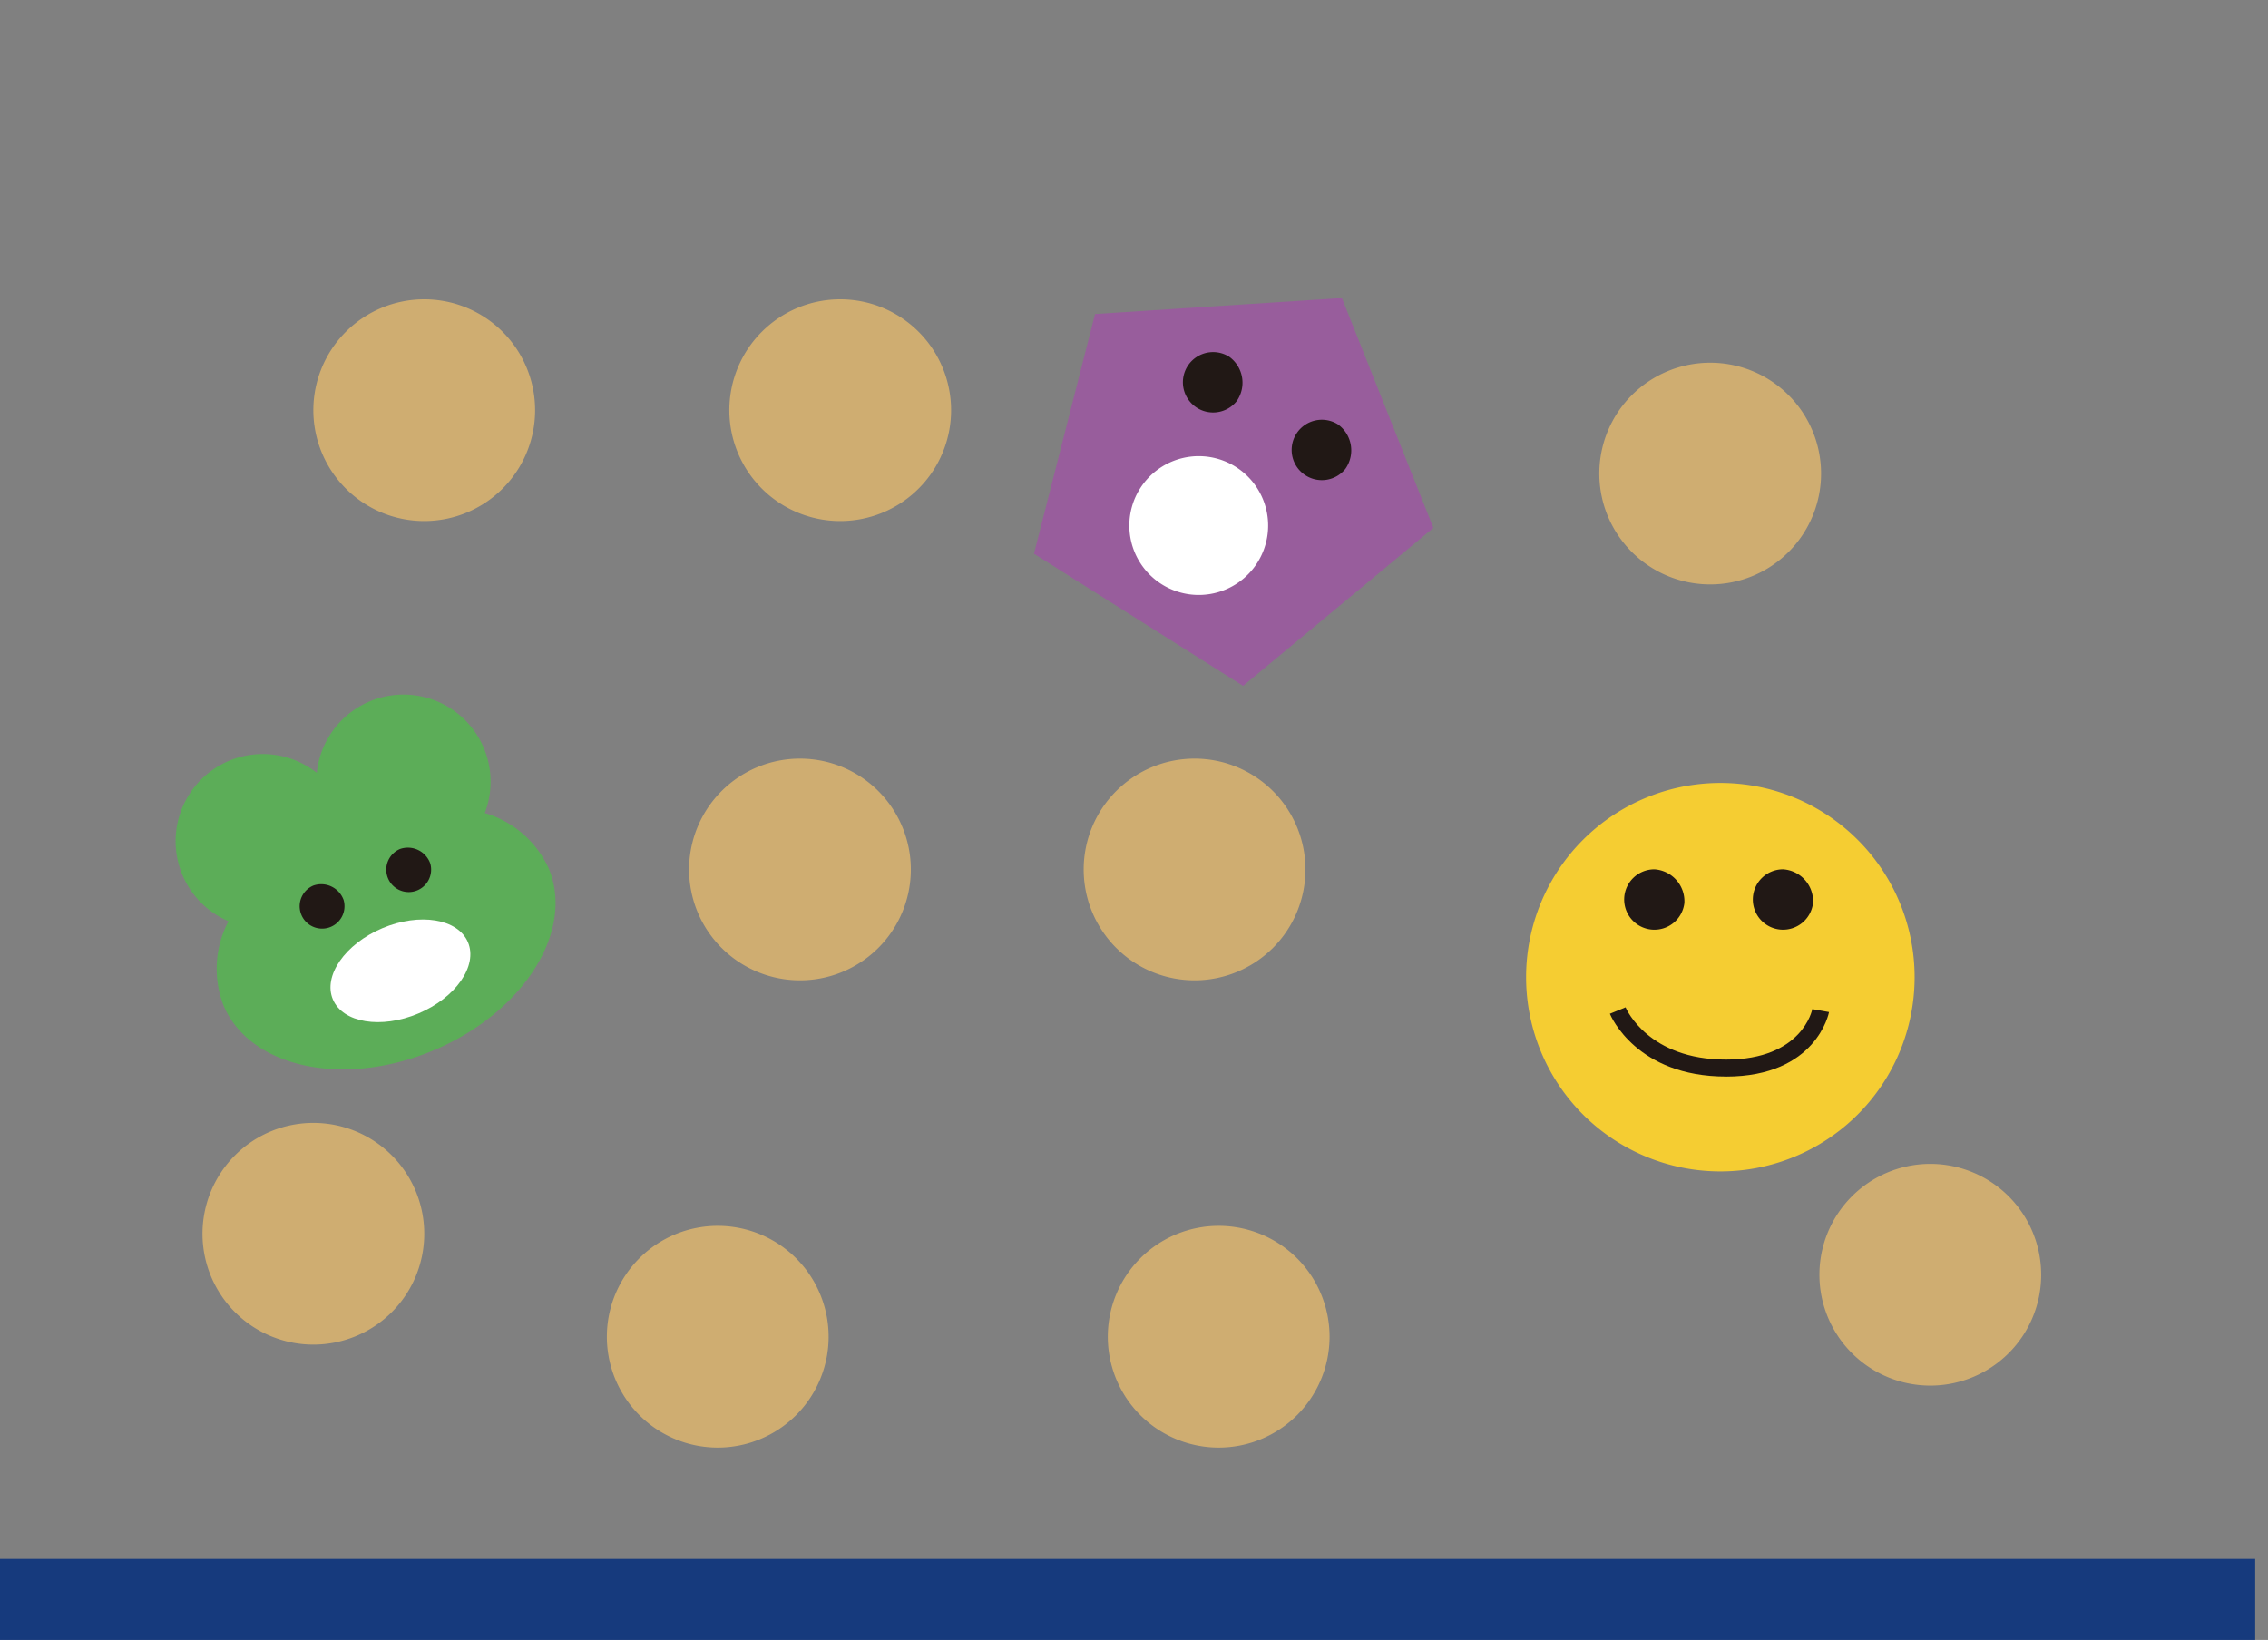 <svg xmlns="http://www.w3.org/2000/svg" xmlns:xlink="http://www.w3.org/1999/xlink" width="177" height="128" viewBox="0 0 177 128">
  <rect x="0" y="0" width="177" height="128" fill="#808080" stroke="none"/>
  <defs>
    <clipPath id="clip-path">
      <rect id="長方形_6075" data-name="長方形 6075" width="177" height="128" transform="translate(741 2847)" fill="#fff" stroke="#707070" stroke-width="1"/>
    </clipPath>
  </defs>
  <g id="マスクグループ_46" data-name="マスクグループ 46" transform="translate(-741 -2847)" clip-path="url(#clip-path)">
    <g id="グループ_2511" data-name="グループ 2511" transform="translate(741 2870.264)">
      <rect id="長方形_5907" data-name="長方形 5907" width="176" height="6.567" transform="translate(0 98.419)" fill="#163a7d"/>
      <path id="パス_3419" data-name="パス 3419" d="M484.885,71.1a15.16,15.16,0,1,1-15.16-15.16,15.16,15.16,0,0,1,15.16,15.16" transform="translate(-335.464 -18.093)" fill="#f5cd32"/>
      <path id="パス_3420" data-name="パス 3420" d="M466.441,64.732A2.357,2.357,0,1,1,464.1,62.1a2.5,2.5,0,0,1,2.341,2.633" transform="translate(-334.988 -17.511)" fill="#211815"/>
      <path id="パス_3421" data-name="パス 3421" d="M475.474,64.732a2.357,2.357,0,1,1-2.341-2.633,2.5,2.5,0,0,1,2.341,2.633" transform="translate(-333.98 -17.511)" fill="#211815"/>
      <path id="パス_3422" data-name="パス 3422" d="M469.662,77.343c-6.963,0-8.977-4.7-9.061-4.9l1.227-.5-.613.253.611-.255c.071.166,1.8,4.079,7.836,4.079,5.974,0,6.731-3.9,6.738-3.94l1.306.231c-.009.05-.97,5.035-8.044,5.035" transform="translate(-334.964 -16.58)" fill="#211815"/>
      <path id="パス_3423" data-name="パス 3423" d="M444.131,21.361l-19.265,1.248L420.1,41.317,436.42,51.631,451.27,39.3Z" transform="translate(-339.406 -21.362)" fill="#985d9c"/>
      <path id="パス_3424" data-name="パス 3424" d="M434.971,29.052a2.357,2.357,0,1,1-.572-3.477,2.5,2.5,0,0,1,.572,3.477" transform="translate(-338.467 -20.994)" fill="#211815"/>
      <path id="パス_3425" data-name="パス 3425" d="M442.607,33.878a2.357,2.357,0,1,1-.572-3.477,2.5,2.5,0,0,1,.572,3.477" transform="translate(-337.615 -20.538)" fill="#211815"/>
      <path id="パス_3426" data-name="パス 3426" d="M436.95,40.948a5.416,5.416,0,1,1-1.684-7.472,5.416,5.416,0,0,1,1.684,7.472" transform="translate(-338.82 -20.296)" fill="#fff"/>
      <path id="パス_3427" data-name="パス 3427" d="M384.363,58.879a6.8,6.8,0,1,0-13.111-3.135,6.8,6.8,0,1,0-6.894,11.585,7.959,7.959,0,0,0-.389,6.566c2.065,4.89,9.42,6.456,16.426,3.5s11.012-9.323,8.947-14.214a7.96,7.96,0,0,0-4.978-4.3" transform="translate(-346.529 -18.688)" fill="#5cad58"/>
      <path id="パス_3428" data-name="パス 3428" d="M372.505,64.393a1.75,1.75,0,1,1-2.361-1.125,1.855,1.855,0,0,1,2.361,1.125" transform="translate(-345.688 -17.412)" fill="#211815"/>
      <path id="パス_3429" data-name="パス 3429" d="M378.681,61.785a1.75,1.75,0,1,1-2.361-1.125,1.855,1.855,0,0,1,2.361,1.125" transform="translate(-345.104 -17.658)" fill="#211815"/>
      <path id="パス_3430" data-name="パス 3430" d="M382.007,67.456c.777,1.839-.953,4.327-3.866,5.556s-5.9.737-6.678-1.1.954-4.327,3.866-5.557,5.9-.736,6.678,1.1" transform="translate(-345.485 -17.172)" fill="#fff"/>
      <path id="パス_3463" data-name="パス 3463" d="M387.362,30.106a8.653,8.653,0,1,1-8.653-8.653,8.654,8.654,0,0,1,8.653,8.653" transform="translate(-345.601 -21.353)" fill="#cfad71"/>
      <path id="パス_3464" data-name="パス 3464" d="M442.7,96.176a8.653,8.653,0,1,1-8.653-8.653,8.654,8.654,0,0,1,8.653,8.653" transform="translate(-338.938 -15.107)" fill="#cfad71"/>
      <path id="パス_3465" data-name="パス 3465" d="M407.573,96.176a8.653,8.653,0,1,1-8.653-8.653,8.654,8.654,0,0,1,8.653,8.653" transform="translate(-342.906 -15.107)" fill="#cfad71"/>
      <path id="パス_3466" data-name="パス 3466" d="M477.166,34.625a8.653,8.653,0,1,1-8.653-8.653,8.654,8.654,0,0,1,8.653,8.653" transform="translate(-335.045 -20.926)" fill="#cfad71"/>
      <path id="パス_3467" data-name="パス 3467" d="M492.347,91.758a8.653,8.653,0,1,1-8.653-8.653,8.654,8.654,0,0,1,8.653,8.653" transform="translate(-333.049 -15.525)" fill="#cfad71"/>
      <path id="パス_3470" data-name="パス 3470" d="M416.162,30.106a8.653,8.653,0,1,1-8.653-8.653,8.654,8.654,0,0,1,8.653,8.653" transform="translate(-341.936 -21.353)" fill="#cfad71"/>
      <path id="パス_3471" data-name="パス 3471" d="M413.339,62.858a8.653,8.653,0,1,1-8.653-8.653,8.654,8.654,0,0,1,8.653,8.653" transform="translate(-342.255 -18.257)" fill="#cfad71"/>
      <path id="パス_3472" data-name="パス 3472" d="M441.009,62.858a8.653,8.653,0,1,1-8.653-8.653,8.654,8.654,0,0,1,8.653,8.653" transform="translate(-339.129 -18.257)" fill="#cfad71"/>
      <path id="パス_3473" data-name="パス 3473" d="M379.457,88.835a8.653,8.653,0,1,1-8.653-8.653,8.654,8.654,0,0,1,8.653,8.653" transform="translate(-346.348 -15.801)" fill="#cfad71"/>
    </g>
  </g>
</svg>
